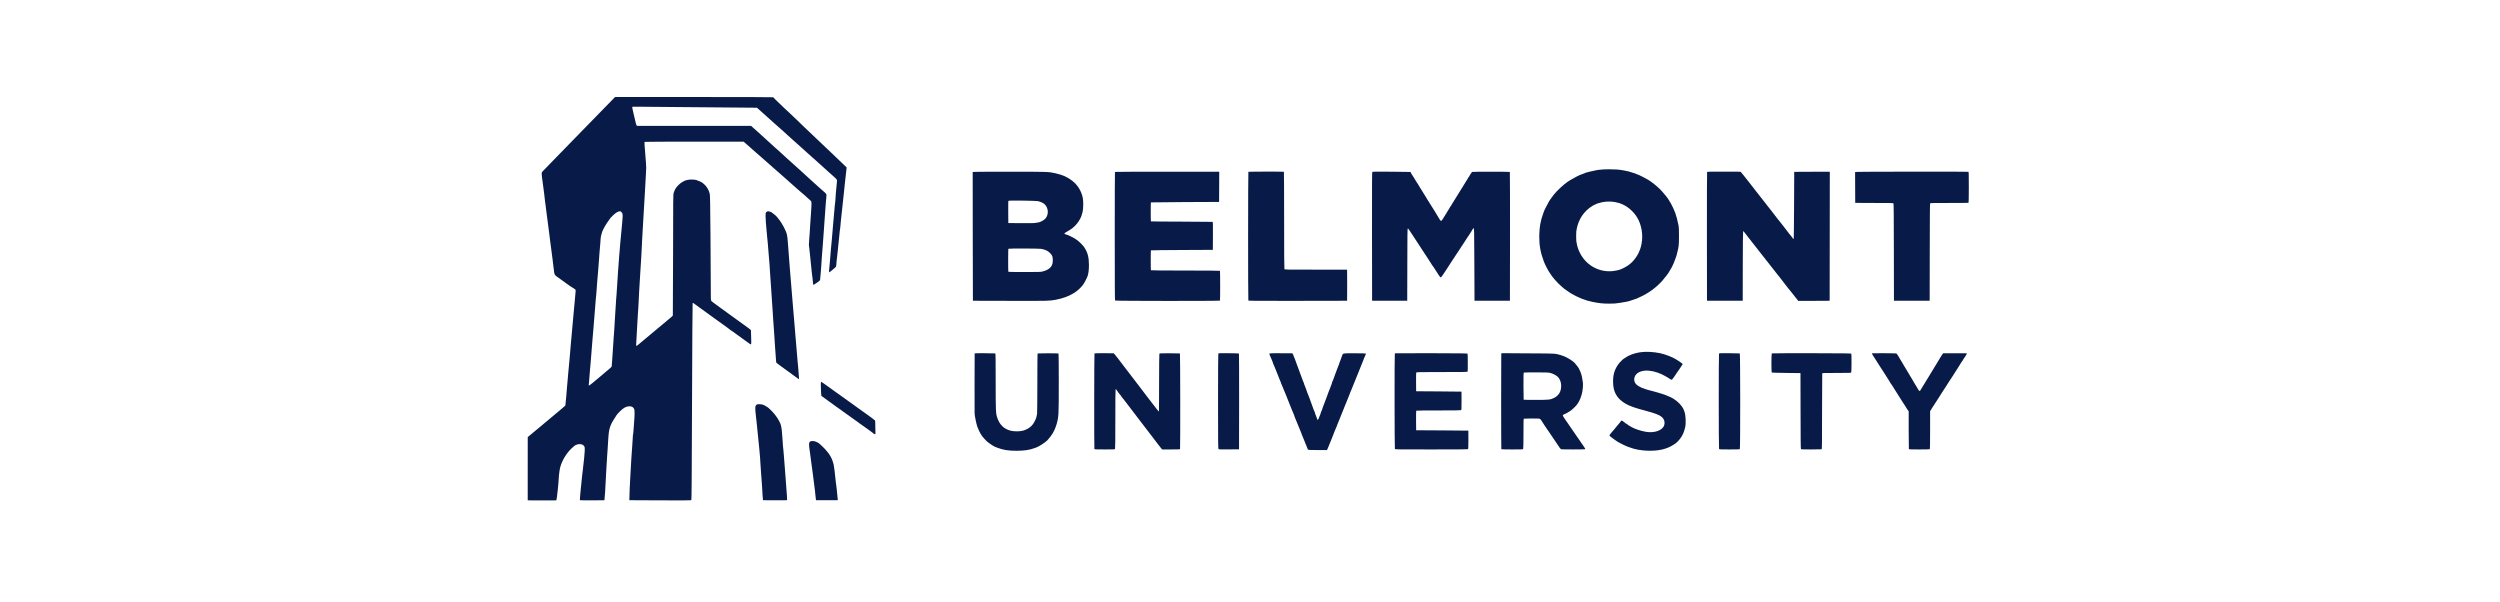 <svg width="4150" height="1000" viewBox="0 0 4150 1000" fill="none" xmlns="http://www.w3.org/2000/svg">
<path d="M1015.85 166.337C1003.3 179.136 983.431 199.495 977.55 205.574C966.926 216.593 957.042 226.773 943.7 240.313C936.782 247.38 925.317 259.141 918.251 266.454C911.184 273.817 904.019 281.18 902.289 282.91C899.226 286.023 899.226 286.072 899.226 288.889C899.226 290.421 899.473 293.139 899.769 294.918C900.066 296.697 900.609 300.551 900.955 303.566C902.042 312.263 902.685 317.056 903.426 322.344C903.871 325.062 904.167 328.076 904.167 329.015C904.167 329.954 904.513 332.622 904.859 334.945C905.254 337.267 905.699 340.479 905.847 342.11C905.996 343.741 906.49 347.497 906.885 350.511C907.676 356.045 908.417 361.63 909.85 373.242C910.295 376.751 911.085 382.78 911.58 386.585C912.074 390.39 912.864 396.616 913.309 400.421C913.754 404.226 914.446 409.415 914.841 411.935C915.236 414.455 915.78 418.557 916.027 421.077C916.274 423.597 916.62 426.167 916.768 426.859C916.917 427.551 917.262 430.071 917.509 432.542C917.707 434.963 918.152 438.521 918.448 440.448C918.695 442.326 919.19 446.23 919.536 449.096C920.178 455.075 920.672 456.162 923.242 458.287C925.268 459.869 943.7 473.211 945.133 474.051C945.578 474.298 946.961 475.286 948.296 476.127C949.581 477.016 950.717 477.757 950.865 477.757C950.964 477.757 952.051 478.449 953.287 479.289C955.412 480.673 955.56 480.92 955.56 482.995C955.56 484.231 955.214 488.135 954.819 491.742C954.423 495.349 953.979 499.945 953.88 501.971C953.731 503.997 953.435 507.555 953.138 509.878C952.891 512.2 952.2 519.613 951.607 526.432C950.272 542.838 949.235 554.056 948.345 562.703C947.95 566.607 947.505 571.401 947.357 573.328C947.258 575.255 946.813 580.493 946.418 584.99C946.023 589.487 945.331 597.245 944.886 602.286C944.491 607.326 943.7 615.332 943.206 620.076C942.712 624.819 942.267 629.81 942.267 631.194C942.218 632.528 941.872 636.432 941.476 639.842C941.081 643.252 940.735 647.254 940.735 648.737C940.735 650.219 940.389 654.469 939.994 658.126C939.598 661.783 939.104 666.675 938.907 668.948L938.511 673.148L934.064 677.102C931.642 679.227 928.529 681.895 927.146 682.982C925.811 684.02 923.588 685.848 922.204 687.034C917.855 690.79 909.998 697.362 906.885 699.882C905.205 701.217 902.635 703.391 901.153 704.676C899.67 705.961 897.447 707.838 896.162 708.876C894.828 709.914 889.787 714.065 884.895 718.166L876.049 725.579L876 778.059V830.588L899.522 830.687C912.469 830.786 923.291 830.687 923.538 830.539C924.23 830.094 927.393 800.79 927.442 794.761C927.442 793.131 927.64 790.215 927.936 788.337C928.183 786.41 928.628 783.198 928.875 781.172C930.358 769.312 938.314 754.388 948.246 744.802C953.138 740.107 954.522 739.069 957.734 737.982C963.022 736.253 968.062 737.537 969.94 741.095C970.731 742.529 970.829 743.665 970.632 748.508C970.533 751.67 970.088 757.007 969.693 760.417C968.705 768.373 967.963 775.242 967.617 778.948C967.469 780.579 966.975 785.026 966.431 788.831C965.937 792.636 965.492 796.689 965.492 797.776C965.492 798.912 965.196 801.482 964.949 803.459C964.652 805.485 964.208 809.685 963.961 812.798C963.714 815.911 963.269 821.1 962.923 824.263C962.577 827.475 962.429 830.193 962.577 830.341C962.873 830.687 1003.05 830.687 1003.35 830.39C1003.69 830.044 1005.42 803.755 1005.47 798.715C1005.47 796.244 1005.82 789.82 1006.21 784.384C1006.61 778.948 1007.05 771.486 1007.2 767.83C1007.35 764.173 1007.59 760.368 1007.69 759.429C1007.94 757.205 1008.48 749.546 1008.48 748.557C1008.48 747.322 1009.42 732.398 1009.97 725.085C1011.05 710.112 1013.18 704.528 1023.7 688.813C1024.35 687.825 1026.92 685.008 1029.39 682.587C1035.12 676.904 1039.72 674.433 1044.61 674.433C1048.46 674.433 1050.74 675.52 1052.27 678.189C1053.26 679.918 1053.35 680.808 1053.4 686.293C1053.4 689.703 1053.06 695.929 1052.66 700.13C1052.27 704.33 1051.82 710.359 1051.67 713.521C1051.53 716.733 1051.18 720.044 1050.93 720.934C1050.64 721.873 1050.44 724.047 1050.44 725.826C1050.44 727.605 1049.99 734.474 1049.45 741.145C1048.51 753.005 1047.13 774.55 1046.73 784.384C1046.63 787.102 1046.29 792.538 1046.04 796.491C1045.55 803.261 1044.85 820.952 1044.81 827.376L1044.76 830.341L1095.85 830.588C1129.55 830.736 1147.15 830.687 1147.59 830.341C1148.08 829.946 1148.33 796.343 1148.78 666.527C1149.07 576.688 1149.52 503.009 1149.77 502.811C1149.96 502.564 1151.35 503.305 1152.78 504.392C1154.26 505.48 1159.8 509.482 1165.08 513.337C1170.37 517.142 1179.22 523.517 1184.75 527.569C1190.29 531.571 1195.77 535.475 1196.96 536.315C1203.28 540.763 1213.26 548.126 1213.41 548.472C1213.51 548.719 1213.81 548.916 1214.06 548.916C1214.35 548.916 1215.78 549.855 1217.32 550.992C1218.85 552.178 1220.58 553.463 1221.17 553.858C1221.81 554.253 1225.77 557.169 1230.07 560.282C1234.37 563.395 1238.86 566.706 1240.15 567.596C1241.38 568.485 1243.16 569.77 1244.1 570.412C1246.92 572.488 1247.11 572.241 1247.11 566.805C1247.11 564.186 1246.97 558.8 1246.77 554.945L1246.47 547.829L1243.21 545.26C1241.43 543.827 1239.06 542.048 1237.97 541.356C1236.89 540.614 1231.45 536.711 1225.87 532.658C1216.67 525.938 1201.21 514.72 1195.13 510.372C1184.21 502.515 1181.24 500.242 1180.6 499.253C1179.96 498.265 1179.86 495.152 1179.91 477.905C1179.91 466.836 1179.71 427.946 1179.41 391.526C1178.97 337.712 1178.77 324.666 1178.18 321.85C1176.99 315.969 1173.19 309.397 1168.94 305.888C1168.05 305.147 1166.91 304.208 1166.47 303.763C1164.99 302.478 1159.55 299.958 1155.94 298.871C1151.59 297.636 1143.19 297.784 1138.84 299.217C1134.54 300.601 1129.6 303.763 1126.09 307.321C1121.94 311.472 1119.97 314.783 1118.24 320.466C1117.45 323.134 1117.4 330.151 1117.3 422.905C1117.2 477.658 1117.05 522.973 1116.9 523.517C1116.8 524.11 1115.52 525.493 1114.09 526.58C1112.65 527.667 1110.48 529.496 1109.24 530.632C1108.01 531.769 1106.23 533.301 1105.29 533.993C1104.35 534.734 1102.13 536.562 1100.35 538.094C1098.57 539.626 1095.8 541.949 1094.12 543.283C1092.49 544.617 1089.92 546.742 1088.44 548.027C1084.63 551.288 1077.12 557.564 1073.17 560.776C1069.37 563.84 1063.39 568.88 1059.73 571.994C1056.37 574.909 1055.68 574.86 1056.07 571.5C1056.27 570.116 1056.62 563.593 1056.86 557.07C1057.11 550.547 1057.55 542.443 1057.85 539.033C1058.3 533.449 1058.79 524.554 1059.09 518.031C1059.14 516.648 1059.33 514.127 1059.53 512.348C1059.68 510.57 1059.93 506.122 1060.07 502.465C1060.17 498.808 1060.62 490.21 1061.01 483.44C1061.46 476.621 1062.25 463.081 1062.84 453.296C1063.39 443.512 1064.18 431.158 1064.57 425.87C1064.97 420.583 1065.26 414.554 1065.26 412.528C1065.26 410.502 1065.56 403.584 1066 397.209C1066.65 386.782 1067.19 377.492 1067.93 363.606C1068.08 361.037 1068.62 351.697 1069.17 342.851C1069.71 334.006 1070.5 320.12 1070.95 311.966C1071.39 303.813 1071.93 293.781 1072.18 289.729C1072.87 279.451 1072.87 276.288 1072.23 269.469C1071.39 260.03 1070.21 245.156 1069.96 240.362C1069.76 237.101 1069.86 235.816 1070.3 235.52C1070.65 235.322 1107.71 235.124 1152.63 235.124H1234.32L1238.17 238.435C1249.93 248.714 1252.85 251.283 1254.03 252.42C1255.32 253.705 1265.3 262.402 1274 269.913C1276.47 272.038 1280.37 275.497 1282.69 277.622C1285.02 279.698 1288.57 282.86 1290.6 284.54C1292.63 286.27 1296.68 289.828 1299.55 292.398C1302.41 295.017 1305.33 297.586 1306.02 298.13C1306.71 298.673 1309.43 301.095 1312 303.467C1314.62 305.888 1317.33 308.31 1318.13 308.903C1318.87 309.496 1322.38 312.51 1325.83 315.673C1329.34 318.786 1332.7 321.701 1333.25 322.097C1333.84 322.492 1334.58 323.036 1334.88 323.332C1335.17 323.579 1337.5 325.753 1340.07 328.125C1342.64 330.448 1345.25 332.82 1345.9 333.364C1347.38 334.55 1347.43 336.427 1346.29 353.229C1345.85 359.9 1345.25 368.548 1344.96 372.501C1344.71 376.454 1344.37 381.989 1344.22 384.855C1344.07 387.721 1343.62 393.701 1343.23 398.197C1342.88 402.645 1342.64 406.45 1342.73 406.598C1342.78 406.746 1343.13 409.267 1343.43 412.281C1343.72 415.246 1344.32 420.583 1344.71 424.141C1345.6 432.344 1346.79 443.71 1347.48 451.32C1347.78 454.581 1348.12 457.398 1348.22 457.595C1348.32 457.744 1348.52 458.979 1348.62 460.313C1348.91 463.822 1349.6 470.493 1349.7 471.086C1349.75 471.333 1349.8 471.877 1349.85 472.272C1349.95 473.359 1351.38 472.667 1356.47 469.06C1360.92 465.848 1361.27 465.502 1361.46 463.674C1362.06 458.732 1363.74 437.187 1363.74 434.568C1363.74 432.986 1364.08 428.094 1364.48 423.696C1364.87 419.347 1365.32 413.862 1365.47 411.54C1365.66 407.29 1366.11 401.113 1367.49 384.114C1367.89 378.925 1368.43 371.167 1368.68 366.818C1368.93 362.47 1369.57 353.575 1370.11 347.052C1370.61 340.529 1371.05 334.846 1371.05 334.451C1371.1 334.055 1371.35 331.288 1371.64 328.372C1371.94 325.111 1371.99 322.69 1371.69 322.195C1371.2 321.306 1369.62 319.774 1363.74 314.684C1361.71 312.905 1359.93 311.373 1359.78 311.225C1359.34 310.731 1348.76 301.194 1346.44 299.168C1345.21 298.13 1341.65 294.868 1338.53 291.953C1335.42 289.087 1331.42 285.43 1329.64 283.799C1327.86 282.218 1325.64 280.241 1324.7 279.352C1323.76 278.512 1319.31 274.509 1314.81 270.457C1310.32 266.405 1305.57 262.155 1304.19 260.92C1302.86 259.734 1300.04 257.164 1298.01 255.187C1295.99 253.211 1292.63 250.196 1290.6 248.467C1288.57 246.737 1286.8 245.205 1286.65 245.008C1286.5 244.81 1280.52 239.374 1273.31 232.851C1266.09 226.378 1259.77 220.596 1259.22 220.052C1258.68 219.459 1256.45 217.483 1254.28 215.605C1252.11 213.727 1249.54 211.454 1248.6 210.565L1246.87 208.934H1152.14H1057.36L1056.62 207.748C1056.22 207.105 1055.53 205.178 1055.18 203.449C1054.79 201.719 1054.24 199.149 1053.9 197.815C1053.55 196.432 1053.01 194.109 1052.66 192.627C1052.32 191.144 1051.77 188.92 1051.48 187.685C1050.14 182.397 1049.3 177.752 1049.65 177.406C1050.04 177.011 1049.01 177.011 1170.72 178.098L1256.6 178.839L1265.25 186.598C1275.28 195.592 1280.77 200.533 1283.19 202.707C1286.5 205.672 1299.25 217.038 1301.23 218.718C1302.31 219.657 1304.78 221.93 1306.66 223.709C1308.59 225.538 1311.8 228.453 1313.83 230.183C1315.85 231.962 1317.63 233.494 1317.78 233.691C1318.27 234.235 1328.5 243.377 1332.6 246.935C1334.93 248.961 1339.28 252.865 1342.24 255.681C1345.25 258.449 1348.37 261.265 1349.16 261.858C1350 262.501 1350.74 263.143 1350.89 263.292C1351.23 263.687 1361.36 272.829 1367.99 278.709C1370.95 281.328 1374.71 284.738 1376.34 286.27C1377.97 287.802 1380.29 289.877 1381.53 290.866C1385.73 294.275 1389.48 298.179 1389.48 299.118C1389.48 299.662 1389.24 302.528 1388.94 305.542C1387.56 319.478 1386.96 326.544 1386.96 329.262C1386.96 330.893 1386.72 333.561 1386.47 335.192C1386.22 336.823 1385.87 339.59 1385.73 341.369C1385.48 344.581 1384.1 360.345 1382.71 375.466C1382.32 379.963 1381.87 385.3 1381.72 387.326C1381.58 389.352 1381.38 391.576 1381.28 392.267C1381.18 392.959 1380.88 396.665 1380.59 400.52C1380.29 404.374 1379.75 410.403 1379.3 413.862C1378.91 417.321 1378.56 421.472 1378.56 423.054C1378.56 424.635 1378.22 428.835 1377.82 432.443C1377.42 436.05 1376.98 440.498 1376.88 442.425C1376.73 444.303 1376.49 447.268 1376.29 448.948C1376.09 450.974 1376.14 452.061 1376.49 452.061C1377.13 452.061 1387.06 443.808 1387.65 442.82C1387.9 442.375 1388.15 440.893 1388.25 439.509C1388.64 433.975 1388.99 430.417 1389.43 427.847C1389.68 426.365 1389.98 423.548 1390.12 421.67C1390.42 418.359 1391.06 411.787 1392.64 397.209C1393.34 390.785 1393.93 385.053 1394.13 382.335C1394.23 381.594 1394.37 380.605 1394.57 380.111C1394.72 379.568 1394.97 377.393 1395.07 375.219C1395.21 373.045 1395.66 368.251 1396.05 364.594C1396.99 356.441 1397.73 349.374 1398.08 346.063C1398.23 344.68 1398.77 339.689 1399.27 334.945C1399.81 330.201 1400.6 322.739 1401.05 318.39C1401.44 314.042 1402.03 308.359 1402.33 305.789C1402.63 303.22 1403.17 298.426 1403.52 295.165C1403.86 291.903 1404.46 286.715 1404.8 283.651L1405.44 278.018L1400.3 273.027C1397.44 270.259 1388.89 262.056 1381.28 254.841C1367.15 241.45 1337.35 213.184 1335.03 210.911C1334.28 210.219 1328.35 204.486 1321.78 198.112C1315.21 191.737 1309.23 186.054 1308.49 185.511C1307.7 184.918 1304.93 182.348 1302.26 179.778C1293.96 171.724 1290.4 168.264 1286.99 165.052C1285.17 163.323 1283.68 161.692 1283.68 161.445C1283.68 161.198 1231.65 161 1152.38 161.05H1021.04L1015.85 166.337ZM1032.15 352.833C1033.49 354.662 1033.64 355.255 1033.64 358.516C1033.64 360.542 1033.29 365.089 1032.95 368.696C1032.25 374.577 1031.22 386.041 1029.68 403.139C1029.39 406.549 1028.89 412.182 1028.65 415.74C1028.4 419.249 1028.1 422.807 1027.95 423.647C1027.71 425.129 1027.46 428.687 1025.98 450.183C1024.54 471.481 1023.7 483.885 1023.51 488.135C1023.36 490.457 1023.06 494.559 1022.77 497.277C1022.52 499.994 1022.27 503.898 1022.22 505.924C1022.17 507.95 1021.73 514.968 1021.23 521.49C1020.74 528.013 1020.29 535.08 1020.29 537.155C1020.29 539.28 1019.95 544.617 1019.55 549.015C1019.16 553.463 1018.71 559.491 1018.57 562.506C1018.42 565.471 1017.97 572.142 1017.58 577.331C1017.23 582.47 1016.64 590.92 1016.34 596.109C1016.05 601.248 1015.65 606.338 1015.5 607.376C1015.21 609.352 1015.25 609.303 1003.74 618.84C998.848 622.892 991.683 628.921 984.369 635.147C979.28 639.447 977.303 640.633 977.303 639.348C977.303 639.051 977.599 635.642 977.995 631.787C978.39 627.933 978.884 622.003 979.032 618.642C979.181 615.282 979.428 612.367 979.527 612.169C979.625 612.021 979.823 610.093 979.971 607.969C980.169 605.794 980.713 598.777 981.256 592.403C981.8 586.028 982.541 576.243 982.986 570.659C983.431 565.075 983.974 558.058 984.271 555.093C984.567 552.079 984.913 548.323 985.012 546.693C985.16 544.024 985.605 538.588 987.927 510.125C988.323 505.233 988.817 499.451 988.965 497.277C989.36 492.187 989.459 491.297 989.805 488.629C990.003 487.393 990.25 484.28 990.349 481.711C990.448 479.141 990.892 473.013 991.337 468.121C992.622 452.852 993.116 447.416 993.165 446.625C993.215 446.032 994.253 432.097 994.549 428.341C994.599 427.946 994.846 424.388 995.093 420.435C995.389 416.481 995.933 409.909 996.328 405.857C996.723 401.755 997.069 397.407 997.069 396.171C997.069 393.898 998.305 388.413 999.738 384.41C1001.27 380.21 1006.9 370.524 1010.31 366.176C1011.2 365.089 1011.89 364.051 1011.89 363.903C1011.89 363.359 1014.12 360.888 1017.73 357.38C1021.93 353.328 1026.13 350.807 1028.79 350.758C1030.43 350.758 1030.87 351.005 1032.15 352.833Z" fill="#081B48"></path>
<path d="M2662.29 281.18C2661.65 281.329 2659.82 281.526 2658.19 281.526C2654.39 281.625 2645.69 283.157 2639.66 284.788C2637.09 285.48 2634.13 286.27 2633.09 286.468C2632.05 286.715 2630.91 287.16 2630.62 287.456C2630.32 287.753 2629.73 288 2629.33 288C2628.89 288.049 2627.65 288.445 2626.56 288.988C2625.48 289.532 2624.34 289.927 2623.99 289.976C2623.01 289.976 2610.55 296.401 2606.85 298.822C2604.92 300.057 2602.94 301.293 2602.5 301.589C2596.62 305.345 2584.07 316.958 2579.42 323.036C2575.76 327.829 2572.11 332.919 2571.27 334.451C2569.29 338.058 2567.02 342.407 2565.83 344.828C2565.09 346.311 2564.25 347.942 2564 348.386C2562.77 350.758 2558.12 364.941 2558.12 366.374C2558.12 367.016 2557.88 368.103 2557.58 368.894C2556.44 371.908 2555.16 384.509 2555.16 392.712C2555.16 407.933 2557.18 418.804 2562.82 434.222C2564 437.434 2566.43 442.474 2568.65 446.378C2569.74 448.256 2570.87 450.282 2571.17 450.826C2572.06 452.456 2576.8 459.276 2577.49 460.017C2577.89 460.412 2579.42 462.241 2580.95 464.168C2584.02 467.973 2589.4 473.31 2593.95 477.066C2595.58 478.4 2597.01 479.635 2597.16 479.784C2597.51 480.179 2605.61 485.763 2607.09 486.603C2620.04 494.213 2631.65 498.809 2644.11 501.28C2654.93 503.404 2661.21 504.047 2671.04 504.047C2679.29 504.047 2682.26 503.849 2688.83 502.762C2698.96 501.131 2701.58 500.637 2703.55 500.044C2704.39 499.748 2706.72 499.056 2708.6 498.463C2710.52 497.919 2712.75 497.129 2713.64 496.733C2714.48 496.338 2715.41 496.041 2715.76 496.041C2716.11 496.041 2716.95 495.696 2717.64 495.3C2718.38 494.905 2720.11 494.114 2721.44 493.521C2735.82 487.295 2749.22 477.56 2759.79 465.601C2763.89 460.956 2770.61 452.111 2770.61 451.32C2770.61 451.122 2771.01 450.381 2771.55 449.689C2772.05 448.948 2772.93 447.515 2773.53 446.477C2774.07 445.489 2775.01 443.858 2775.55 442.919C2776.84 440.646 2780.15 432.739 2781.24 429.33C2781.68 427.847 2782.42 425.871 2782.77 424.981C2783.16 424.092 2783.46 423.005 2783.46 422.609C2783.46 422.164 2783.91 420.336 2784.4 418.557C2786.67 410.502 2787.12 406.005 2787.12 391.774C2787.12 381.001 2786.92 377.245 2786.23 373.737C2784.89 366.621 2782.57 357.726 2781.09 353.97C2778.47 347.299 2776.94 343.791 2775.21 340.727C2774.32 339.096 2773.58 337.712 2773.58 337.564C2773.58 337.465 2772.93 336.428 2772.19 335.291C2771.4 334.154 2770.66 332.87 2770.51 332.425C2769.77 330.399 2760.63 319.132 2755.84 314.339C2750.25 308.755 2741.65 301.886 2735.82 298.377C2731.82 295.956 2720.06 289.976 2719.27 289.976C2718.97 289.976 2718.33 289.779 2717.84 289.482C2716.25 288.593 2710.52 286.517 2709.63 286.517C2709.19 286.517 2708.2 286.221 2707.46 285.826C2704.74 284.491 2690.36 281.724 2684.13 281.378C2676.87 280.933 2663.48 280.834 2662.29 281.18ZM2680.92 335.439C2687.2 336.675 2689.57 337.416 2694.07 339.541C2705.14 344.729 2715.07 354.712 2720.21 365.781C2725 376.109 2726.98 388.512 2725.69 399.828C2725 405.956 2723.42 412.232 2721.39 416.828C2719.61 420.88 2718.87 422.362 2717.24 424.882C2710.52 435.556 2702.76 441.931 2690.41 447.07C2687.25 448.355 2681.22 449.689 2676.52 450.085C2650.53 452.358 2627.31 436.594 2619.15 411.243C2618.02 407.686 2617.67 406.005 2616.63 399.927C2616.34 398.099 2616.34 386.684 2616.63 384.361C2617.62 376.702 2619.7 370.03 2623.06 363.458C2628.1 353.526 2637.68 344.186 2647.07 339.887C2648.31 339.343 2649.64 338.701 2650.04 338.454C2650.43 338.256 2652.01 337.663 2653.55 337.218C2662.49 334.402 2672.47 333.759 2680.92 335.439Z" fill="#081B48"></path>
<path d="M2072.31 285.23C2071.77 285.823 2071.72 497.966 2072.26 498.905C2072.61 499.399 2089.36 499.498 2154.44 499.399L2236.18 499.251L2236.32 474.543C2236.37 460.953 2236.32 449.341 2236.18 448.698L2235.93 447.611H2184.29C2133.59 447.611 2132.7 447.611 2132.15 446.623C2131.81 445.98 2131.66 420.432 2131.66 365.482C2131.66 321.353 2131.51 285.23 2131.27 285.131C2130.08 284.736 2072.76 284.835 2072.31 285.23Z" fill="#081B48"></path>
<path d="M2278.08 285.282C2277.54 285.678 2277.44 303.171 2277.54 392.515L2277.69 499.254H2306.84H2336L2336.15 439.312C2336.24 387.92 2336.34 379.42 2336.94 379.42C2337.83 379.42 2338.27 380.013 2345.39 391.033C2348.65 396.073 2354.08 404.375 2357.44 409.465C2360.8 414.555 2363.82 419.15 2364.11 419.694C2364.41 420.238 2367.52 424.982 2370.98 430.17C2374.44 435.408 2377.26 439.806 2377.26 440.004C2377.26 440.152 2378.05 441.239 2378.99 442.376C2379.93 443.562 2380.72 444.649 2380.72 444.896C2380.72 445.094 2382.15 447.318 2383.93 449.887C2385.71 452.457 2387.14 454.681 2387.14 454.829C2387.14 455.422 2390.9 460.462 2391.34 460.462C2391.64 460.462 2392.08 460.265 2392.38 460.067C2392.83 459.77 2398.36 451.814 2400.24 448.701C2400.73 447.861 2403.4 443.71 2405.23 440.992C2405.72 440.202 2406.41 439.213 2406.66 438.769C2406.96 438.274 2408.84 435.359 2410.91 432.246C2412.99 429.133 2416.84 423.252 2419.51 419.2C2422.18 415.098 2426.72 408.23 2429.59 403.881C2432.46 399.532 2434.93 395.777 2435.03 395.48C2435.13 395.233 2436.66 392.96 2438.39 390.489C2440.07 387.969 2441.5 385.795 2441.5 385.646C2441.5 385.498 2442.24 384.312 2443.13 383.027C2444.07 381.693 2444.96 380.26 2445.11 379.766C2445.31 379.222 2445.8 378.926 2446.29 379.025C2447.13 379.173 2447.18 382.533 2447.43 439.213L2447.68 499.254H2477.08H2506.48L2506.63 392.565C2506.68 333.858 2506.53 285.628 2506.33 285.431C2505.84 284.936 2444.66 284.887 2443.77 285.381C2443.03 285.826 2438.54 292.744 2438.54 293.436C2438.54 293.733 2438.34 293.93 2438.04 293.93C2437.79 293.93 2437.55 294.128 2437.55 294.424C2437.55 294.671 2436.71 296.203 2435.72 297.735C2434.68 299.317 2433.54 301.194 2433.1 301.886C2432.7 302.578 2431.37 304.752 2430.13 306.729C2428.9 308.706 2427.56 310.929 2427.12 311.621C2426.68 312.362 2425.04 314.932 2423.51 317.403C2419.66 323.629 2412.89 334.501 2412.2 335.687C2411.85 336.23 2411.01 337.614 2410.27 338.751C2409.48 339.887 2408.89 341.024 2408.89 341.271C2408.89 341.518 2408.44 342.111 2407.9 342.605C2407.35 343.099 2406.91 343.692 2406.91 343.989C2406.91 344.236 2406.27 345.422 2405.43 346.657C2404.64 347.843 2403.94 348.93 2403.94 349.029C2403.94 349.128 2402.76 351.105 2401.33 353.328C2399.84 355.601 2398.31 358.122 2397.87 359.011C2397.42 359.851 2396.78 360.84 2396.43 361.235C2396.09 361.581 2395.25 362.915 2394.56 364.2C2392.92 367.313 2391.64 367.362 2389.96 364.447C2388.92 362.569 2384.38 355.058 2383.19 353.229C2382.94 352.834 2382 351.302 2381.11 349.82C2380.22 348.387 2379.14 346.657 2378.74 346.015C2373.4 337.565 2371.18 334.056 2370.69 333.216C2370.34 332.672 2369.5 331.289 2368.76 330.152C2367.97 329.016 2367.38 327.978 2367.38 327.78C2367.38 327.632 2366.49 326.149 2365.4 324.568C2364.31 322.987 2363.42 321.554 2363.42 321.406C2363.42 321.257 2361.99 318.885 2360.21 316.167C2358.43 313.45 2357 311.127 2357 310.979C2357 310.88 2356.36 309.793 2355.52 308.607C2354.73 307.371 2354.03 306.185 2354.03 305.938C2354.03 305.642 2353.59 305.049 2353.05 304.555C2352.5 304.06 2352.06 303.418 2352.06 303.171C2352.06 302.874 2351.76 302.281 2351.37 301.886C2350.97 301.441 2350.28 300.305 2349.73 299.366C2349.24 298.427 2347.96 296.302 2346.92 294.671C2342.42 287.704 2341.68 286.518 2341.68 286.024C2341.68 285.777 2341.63 285.48 2341.58 285.431C2341.48 285.332 2327.35 285.184 2310.1 285.035C2289.6 284.887 2278.53 284.936 2278.08 285.282Z" fill="#081B48"></path>
<path d="M2833.81 285.331C2833.57 285.677 2833.42 328.422 2833.47 392.564L2833.62 499.253H2863.27H2892.92L2893.01 441.733C2893.06 409.76 2893.31 384.015 2893.56 383.768C2893.95 383.372 2895.54 385.25 2902.31 394.194C2903.69 395.973 2907.15 400.47 2910.11 404.127C2915.5 410.946 2918.32 414.504 2924.05 421.917C2925.83 424.239 2928.74 427.896 2930.47 430.07C2936.4 437.433 2941.84 444.401 2944.06 447.366C2945.25 448.997 2947.27 451.566 2948.51 453.049C2949.79 454.531 2951.87 457.2 2953.25 458.929C2954.59 460.659 2956.71 463.476 2958.05 465.106C2962.05 470.246 2965.95 475.286 2967.93 477.955C2968.97 479.338 2970.55 481.265 2971.39 482.204C2972.28 483.143 2973.66 484.823 2974.45 485.911C2975.24 486.998 2977.96 490.506 2980.53 493.718L2985.18 499.5L3011.17 499.401L3037.21 499.253L3037.36 392.119L3037.46 285.034L3007.96 285.133L2978.41 285.281L2978.16 340.874C2978.01 371.463 2977.76 396.418 2977.57 396.319C2977.32 396.27 2976.97 396.22 2976.68 396.22C2976.43 396.22 2975.89 395.627 2975.49 394.837C2975.09 394.096 2974.25 392.959 2973.61 392.267C2972.97 391.575 2971.49 389.796 2970.35 388.314C2969.26 386.831 2967.24 384.262 2965.95 382.582C2964.67 380.901 2962.25 377.788 2960.62 375.663C2959.03 373.538 2957.01 370.969 2956.17 369.98C2954.59 368.053 2954.14 367.51 2951.47 364.1C2950.54 362.865 2949.65 361.777 2949.5 361.629C2949.3 361.481 2948.21 360.048 2947.03 358.417C2945.84 356.786 2943.96 354.316 2942.83 352.932C2941.74 351.598 2939.91 349.226 2938.77 347.743C2934.33 342.011 2930.03 336.526 2927.21 332.968C2923.8 328.718 2918.56 322.047 2915.55 318.094C2914.41 316.611 2912.09 313.646 2910.36 311.422C2908.63 309.248 2905.91 305.74 2904.28 303.615C2902.65 301.49 2900.08 298.228 2898.6 296.4C2897.12 294.572 2894.45 291.261 2892.72 289.037C2890.99 286.863 2889.46 285.034 2889.26 285.034C2853.68 284.787 2834.21 284.886 2833.81 285.331Z" fill="#081B48"></path>
<path d="M3173.01 284.936C3098.68 285.035 3079.46 285.184 3079.46 285.678C3079.36 292.645 3079.51 336.675 3079.66 336.774C3079.76 336.873 3093.94 336.972 3111.19 336.922C3137.18 336.922 3142.66 337.021 3143.16 337.565C3143.55 338.059 3143.75 359.555 3143.8 418.755L3143.95 499.254H3173.6H3203.25L3203.4 418.755C3203.45 359.308 3203.64 338.059 3204.04 337.565C3204.53 337.021 3209.92 336.922 3235.91 336.922C3253.16 336.972 3267.49 336.823 3267.74 336.675C3268.03 336.477 3268.23 327.335 3268.23 310.979C3268.23 287.259 3268.18 285.529 3267.39 285.184C3266.9 284.986 3224.4 284.838 3173.01 284.936Z" fill="#081B48"></path>
<path d="M1614.67 285.53C1614.62 285.777 1614.62 334.007 1614.77 392.614L1615.02 499.254L1677.53 499.403C1742.31 499.551 1740.48 499.551 1751.9 497.722C1756.25 496.981 1764.8 494.757 1768.21 493.423C1781.8 488.185 1790.2 482.354 1797.56 473.064C1799.78 470.247 1804.23 461.797 1805.52 457.992C1806.9 453.643 1807.64 447.565 1807.64 439.955C1807.69 427.304 1805.52 418.953 1799.88 410.552C1797.56 407.044 1791.28 400.817 1787.23 398.001C1781.65 394.097 1773.25 390.045 1767.56 388.513C1766.13 388.118 1767.37 386.586 1770.43 384.955C1781 379.272 1787.13 373.54 1792.52 364.151C1794.69 360.395 1795.93 356.985 1797.16 351.599C1798.45 345.719 1798.55 333.76 1797.36 328.126C1794.89 316.711 1789.01 307.273 1780.12 300.256C1771.81 293.782 1763.96 290.274 1751.65 287.556C1740.24 285.085 1740.78 285.085 1675.7 285.036C1634.83 285.036 1614.82 285.184 1614.67 285.53ZM1722.84 333.859C1724.28 334.155 1726.15 334.699 1727.04 335.094C1727.93 335.489 1729.22 336.033 1729.91 336.329C1732.53 337.367 1735.34 339.937 1736.93 342.704C1740.93 349.524 1739.89 358.468 1734.5 363.706C1732.48 365.633 1726.15 369.043 1724.52 369.043C1723.98 369.043 1722.1 369.389 1720.32 369.784C1717.65 370.427 1713.35 370.525 1695.47 370.427L1673.82 370.278L1673.67 351.994C1673.57 337.021 1673.67 333.612 1674.22 333.216C1675.11 332.574 1719.33 333.167 1722.84 333.859ZM1727.88 413.073C1735.34 414.259 1739.64 416.334 1743.79 420.782C1747.01 424.191 1747.9 427.107 1747.6 433.234C1747.4 437.039 1747.11 438.472 1746.07 440.449C1743.65 445.341 1738.41 448.8 1730.9 450.629C1727.54 451.469 1724.77 451.568 1700.65 451.568C1683.21 451.568 1674.02 451.42 1673.82 451.074C1673.43 450.481 1673.48 413.567 1673.87 412.974C1674.27 412.331 1723.93 412.43 1727.88 413.073Z" fill="#081B48"></path>
<path d="M1850.83 285.381C1850.63 285.529 1850.48 333.512 1850.48 392.021C1850.48 474.051 1850.63 498.463 1851.08 498.908C1851.82 499.649 2024.68 499.797 2025.17 499.006C2025.57 498.413 2025.57 450.183 2025.17 449.59C2024.97 449.294 2003.97 449.096 1967.85 449.096C1932.32 449.096 1910.72 448.899 1910.52 448.602C1910.13 447.96 1910.13 415.987 1910.52 415.592C1910.72 415.394 1933.9 415.147 1962.07 414.999L2013.31 414.752L2013.46 391.625C2013.56 373.341 2013.46 368.449 2012.96 368.301C2012.62 368.153 1989.49 368.004 1961.57 367.906C1933.7 367.856 1910.72 367.659 1910.52 367.461C1910.13 367.066 1910.13 336.378 1910.52 335.983C1910.72 335.835 1936.22 335.587 1967.25 335.439L2023.69 335.192L2023.84 310.089L2023.93 285.035H1937.56C1890.02 285.035 1850.98 285.183 1850.83 285.381Z" fill="#081B48"></path>
<path d="M1272.12 352.041C1270.89 353.326 1270.84 353.573 1270.84 359.107C1270.84 362.27 1271.08 366.717 1271.33 369.04C1271.63 371.362 1272.07 376.551 1272.32 380.653C1272.61 384.705 1273.16 390.734 1273.55 393.995C1273.95 397.256 1274.39 401.704 1274.54 403.878C1274.69 406.053 1275.04 410.253 1275.28 413.267C1276.32 424.584 1277.36 437.036 1277.41 438.964C1277.41 440.051 1277.8 446.376 1278.3 453.047C1278.79 459.718 1279.53 470.59 1279.98 477.261C1280.42 483.932 1281.11 494.161 1281.51 499.992C1281.95 505.824 1282.5 514.175 1282.75 518.523C1283.04 522.872 1283.29 527.32 1283.39 528.407C1283.49 529.494 1283.68 532.953 1283.88 536.066C1284.03 539.179 1284.43 543.973 1284.67 546.691C1284.97 549.409 1285.41 556.08 1285.66 561.515C1285.91 566.951 1286.35 573.82 1286.65 576.834C1286.95 579.799 1287.39 585.927 1287.64 590.424C1288.08 598.479 1288.38 601.493 1288.87 602.284C1289.02 602.481 1291.39 604.31 1294.21 606.286C1296.98 608.263 1300.58 610.882 1302.22 612.117C1303.85 613.353 1305.53 614.588 1305.97 614.885C1306.42 615.132 1310.42 618.047 1314.82 621.309C1323.76 627.931 1326.18 629.611 1326.43 629.364C1326.53 629.265 1326.43 627.634 1326.18 625.756C1325.98 623.829 1325.64 619.332 1325.44 615.675C1325.29 612.019 1325.05 608.856 1324.9 608.658C1324.7 608.312 1324.55 606.682 1324.01 599.813C1323.76 596.403 1322.72 584.444 1321.49 569.916C1321.04 565.024 1320.5 558.106 1320.2 554.597C1319.96 551.039 1319.66 547.481 1319.56 546.691C1319.36 545.109 1319.16 542.737 1318.03 528.407C1317.58 523.218 1316.79 513.878 1316.25 507.652C1315.71 501.376 1315.16 494.952 1315.06 493.321C1314.96 491.691 1314.67 487.886 1314.37 484.921C1314.07 481.906 1313.53 474.938 1313.09 469.354C1312.64 463.77 1311.85 453.986 1311.31 447.611C1310.76 441.237 1310.22 434.417 1310.12 432.54C1309.73 426.56 1308.89 415.59 1308.15 406.349C1307.7 401.457 1307.26 396.12 1307.16 394.539C1307.01 392.908 1306.56 390.239 1306.12 388.609C1305.18 385.1 1301.03 376.156 1298.95 373.141C1298.16 372.005 1297.52 370.918 1297.52 370.72C1297.52 369.979 1290.06 360.046 1288.38 358.613C1288.13 358.366 1286.9 357.279 1285.66 356.192C1279.83 350.954 1274.79 349.422 1272.12 352.041Z" fill="#081B48"></path>
<path d="M2722.43 584.793C2716.01 585.831 2708.99 587.907 2704.94 589.933C2704.49 590.13 2703.26 590.723 2702.17 591.217C2701.08 591.761 2699.3 592.898 2698.17 593.738C2697.03 594.627 2695.94 595.368 2695.65 595.368C2694.86 595.368 2688.88 601.348 2686.75 604.263C2680.28 613.158 2677.71 621.411 2677.71 633.122C2677.71 646.02 2680.82 654.668 2688.28 662.475C2692.93 667.368 2701.73 672.606 2709.58 675.175C2711.46 675.768 2713.59 676.51 2714.28 676.806C2716.11 677.547 2723.17 679.573 2731.08 681.649C2736.66 683.082 2747.44 686.343 2748.13 686.788C2748.42 686.936 2750.01 687.628 2751.69 688.271C2760.63 691.73 2764.53 697.758 2762.71 705.319C2760.53 714.313 2746.45 719.452 2731.47 716.685C2723.07 715.104 2713.39 711.891 2708.84 709.124C2707.9 708.531 2706.07 707.493 2704.84 706.851C2703.6 706.209 2702.32 705.27 2701.97 704.874C2701.58 704.43 2701.08 704.084 2700.84 704.084C2700.34 704.084 2697.82 702.305 2694.81 699.785C2692.93 698.203 2691.05 697.66 2691.05 698.648C2691.05 699.043 2685.72 705.616 2684.63 706.555C2684.48 706.703 2683.59 707.79 2682.65 709.025C2681.71 710.261 2680.72 711.496 2680.43 711.793C2678.45 714.016 2674.25 718.909 2673.16 720.342C2670.89 723.307 2670.49 722.862 2680.63 730.126C2685.22 733.486 2685.42 733.585 2691.3 736.599C2696.24 739.12 2701.28 741.393 2702.91 741.838C2703.6 742.035 2704.94 742.48 2705.88 742.875C2720.65 748.608 2744.03 749.942 2759.74 746.038C2767.05 744.21 2772.24 741.986 2778.77 737.835C2783.02 735.068 2784.74 733.486 2788.5 728.841C2793 723.208 2795.32 718.167 2797.44 709.025C2798.98 702.354 2798.24 688.073 2796.06 683.082C2795.72 682.242 2795.27 681.056 2795.07 680.413C2794.28 677.745 2791.07 673.149 2787.51 669.542C2782.27 664.304 2776.49 660.499 2769.38 657.682C2767.75 657.04 2765.47 656.101 2764.34 655.607C2763.2 655.063 2762.06 654.668 2761.77 654.668C2761.47 654.668 2760.53 654.371 2759.64 653.976C2758.75 653.58 2755 652.444 2751.34 651.456C2747.68 650.517 2743.63 649.38 2742.4 648.985C2741.11 648.589 2739.78 648.244 2739.43 648.244C2738.49 648.244 2727.77 644.883 2725.64 643.895C2716.35 639.695 2712.8 635.84 2712.8 629.861C2712.8 621.114 2721.29 615.135 2733.65 615.135C2737.65 615.135 2746.55 616.617 2748.42 617.655C2748.92 617.902 2749.71 618.1 2750.2 618.1C2750.7 618.149 2751.98 618.545 2753.07 619.088C2754.16 619.632 2755.19 620.027 2755.39 620.076C2756.78 620.126 2769.33 626.896 2772.44 629.268C2774.61 630.899 2775.36 630.75 2776.94 628.428C2777.68 627.341 2779.11 625.364 2780.15 624.03C2781.14 622.695 2781.98 621.411 2781.98 621.213C2781.98 621.015 2782.47 620.274 2783.02 619.582C2783.56 618.89 2784.74 617.21 2785.68 615.876C2786.57 614.492 2788.7 611.429 2790.33 609.007C2792.01 606.586 2793.34 604.461 2793.34 604.263C2793.34 603.917 2785.63 598.333 2785.14 598.333C2784.99 598.333 2783.95 597.691 2782.82 596.9C2777.43 593.243 2764.83 588.252 2755.79 586.325C2745.26 584.003 2731.33 583.36 2722.43 584.793Z" fill="#081B48"></path>
<path d="M1617.93 586.574C1617.83 586.771 1617.74 609.009 1617.78 635.99C1617.83 662.971 1617.83 685.505 1617.83 686.048C1617.74 689.013 1620.6 703.294 1622.23 708.038C1623.52 711.893 1627.52 720.195 1628.46 720.985C1628.8 721.282 1629.1 721.776 1629.1 722.073C1629.1 722.962 1636.22 731.116 1638.98 733.339C1643.78 737.243 1650.45 741.444 1653.12 742.284C1653.61 742.432 1655.29 743.025 1656.77 743.618C1665.13 746.879 1674.27 748.312 1687.16 748.312C1699.96 748.312 1709.2 746.929 1717.31 743.865C1718.4 743.42 1719.73 742.926 1720.27 742.778C1724.13 741.542 1734.26 735.069 1738.21 731.313C1740.29 729.337 1745.82 722.32 1747.25 719.75C1749.08 716.587 1751.65 711.399 1751.65 710.806C1751.65 710.509 1751.95 709.669 1752.34 708.928C1752.74 708.236 1753.48 706.012 1754.02 703.986C1757.48 691.286 1757.58 689.656 1757.58 635.15C1757.58 609.058 1757.38 587.414 1757.19 587.068C1756.84 586.623 1752.94 586.475 1739.89 586.425C1730.6 586.425 1722.74 586.574 1722.5 586.722C1722.15 586.92 1722 604.215 1722 636.039C1721.95 663.02 1721.76 685.949 1721.56 687.037C1721.31 688.124 1720.87 690.15 1720.57 691.583C1720.27 693.016 1719.83 694.548 1719.58 695.042C1719.33 695.536 1718.45 697.414 1717.61 699.193C1714.05 706.803 1707.92 711.893 1698.83 714.71C1693.29 716.39 1683.41 716.489 1677.33 714.858C1666.46 711.942 1659.44 705.123 1655.49 693.559C1653.02 686.295 1652.82 682.441 1652.82 632.778C1652.82 595.666 1652.72 586.87 1652.18 586.673C1651.19 586.327 1618.18 586.178 1617.93 586.574Z" fill="#081B48"></path>
<path d="M1816.83 586.67C1816.34 587.213 1816.19 743.961 1816.68 745.295C1816.93 745.987 1818.91 746.086 1833.73 746.086C1849.89 746.086 1850.48 746.037 1850.98 745.098C1851.32 744.455 1851.47 728.79 1851.47 695.385C1851.42 665.044 1851.62 646.414 1851.92 646.117C1852.21 645.821 1852.71 646.167 1853.25 647.056C1853.8 647.847 1854.59 648.934 1855.03 649.428C1855.52 649.972 1855.92 650.565 1855.92 650.762C1855.92 650.96 1856.22 651.454 1856.56 651.8C1856.91 652.146 1857.95 653.431 1858.88 654.666C1859.82 655.902 1860.76 656.939 1860.96 657.038C1861.21 657.137 1861.36 657.532 1861.36 657.878C1861.36 658.224 1861.5 658.62 1861.75 658.718C1861.95 658.768 1862.89 659.855 1863.83 661.09C1864.77 662.326 1865.75 663.512 1865.95 663.808C1866.2 664.055 1867.68 666.081 1869.36 668.256C1874.5 675.075 1880.58 683.031 1894.27 700.87C1899.7 707.937 1904.59 714.311 1905.09 715.003C1905.63 715.695 1907.76 718.462 1909.78 721.081C1915.47 728.543 1918.63 732.694 1922.09 737.24C1923.82 739.514 1926.09 742.429 1927.18 743.714L1929.15 746.086H1943.88C1956.83 746.086 1958.66 745.987 1958.9 745.295C1959.4 743.961 1959.25 587.065 1958.71 586.719C1958.46 586.571 1950.75 586.423 1941.61 586.423C1928.36 586.423 1924.86 586.521 1924.56 587.065C1924.31 587.411 1924.11 609.006 1924.11 635.097C1924.16 661.14 1924.02 682.586 1923.92 682.735C1923.27 683.328 1921.45 681.005 1902.91 656.692C1899.31 651.899 1894.81 645.969 1892.93 643.548C1889.47 639.001 1882.26 629.563 1877.27 623.089C1875.74 621.113 1873.22 617.851 1871.73 615.875C1869.21 612.514 1864.27 606.09 1859.63 600.012C1858.54 598.628 1856.41 595.812 1854.88 593.835C1853.35 591.809 1851.32 589.338 1850.43 588.3L1848.75 586.423L1833.04 586.324C1823.6 586.274 1817.13 586.423 1816.83 586.67Z" fill="#081B48"></path>
<path d="M2022.4 587.068C2022.16 587.562 2021.96 620.671 2021.96 666.134C2021.96 728.002 2022.11 744.606 2022.6 745.249C2023.14 746.039 2024.63 746.089 2040 745.99L2056.8 745.842L2056.95 666.578C2056.99 622.944 2056.85 587.068 2056.65 586.87C2056.4 586.623 2048.69 586.376 2039.55 586.327C2024.33 586.228 2022.8 586.277 2022.4 587.068Z" fill="#081B48"></path>
<path d="M2107.35 586.867C2106.95 587.312 2107.15 588.202 2108.04 590.079C2108.73 591.512 2109.92 594.181 2110.66 596.108C2111.4 597.986 2112.29 600.259 2112.69 601.149C2113.08 601.989 2113.38 602.977 2113.38 603.372C2113.38 603.718 2113.67 604.459 2114.02 605.003C2114.37 605.547 2115.16 607.326 2115.75 608.956C2116.39 610.587 2117.18 612.564 2117.58 613.404C2118.42 615.183 2119.65 618.296 2122.03 624.522C2123.01 627.092 2124 629.662 2124.25 630.205C2126.27 634.801 2126.72 635.937 2126.72 636.481C2126.72 636.876 2127.02 637.568 2127.36 638.112C2127.71 638.655 2128.5 640.434 2129.09 642.065C2129.73 643.696 2130.52 645.672 2130.87 646.512C2131.22 647.303 2132.01 649.23 2132.65 650.713C2133.24 652.195 2134.03 654.073 2134.38 654.913C2134.72 655.704 2135.37 657.384 2135.86 658.619C2136.31 659.855 2137.15 661.93 2137.74 663.314C2139.67 668.058 2139.96 668.799 2141.74 673.444C2142.78 676.014 2143.87 678.781 2144.26 679.621C2144.66 680.412 2145.4 682.339 2145.99 683.822C2146.58 685.304 2147.38 687.182 2147.77 687.923C2148.17 688.714 2148.46 689.603 2148.46 689.949C2148.46 690.295 2148.76 691.234 2149.15 692.025C2149.5 692.815 2150.64 695.583 2151.63 698.152C2152.66 700.722 2153.65 703.193 2153.9 703.637C2154.1 704.033 2154.89 705.96 2155.63 707.838C2157.01 711.346 2157.36 712.137 2159.48 717.177C2160.17 718.808 2160.87 720.686 2161.06 721.378C2161.26 722.07 2161.8 723.503 2162.3 724.59C2162.79 725.677 2163.58 727.555 2164.08 728.79C2164.57 730.026 2165.31 731.903 2165.76 732.991C2166.2 734.078 2166.94 735.956 2167.44 737.191C2167.93 738.426 2168.72 740.304 2169.22 741.391C2169.71 742.478 2170.26 743.912 2170.45 744.603C2171.19 747.124 2170.8 747.074 2187.35 747.074H2202.87L2203.86 744.702C2204.4 743.417 2205.04 741.935 2205.29 741.391C2205.54 740.848 2206.77 737.833 2208.01 734.72C2209.24 731.607 2210.48 728.593 2210.73 728.049C2210.97 727.505 2211.96 724.936 2212.95 722.366C2213.94 719.796 2214.93 717.227 2215.17 716.683C2215.42 716.14 2216.21 714.262 2216.9 712.483C2217.65 710.704 2218.53 708.579 2218.93 707.69C2219.33 706.849 2219.62 706.009 2219.62 705.812C2219.62 705.614 2219.92 704.774 2220.31 703.934C2222.59 698.646 2223.58 696.274 2223.58 695.978C2223.58 695.78 2224.12 694.446 2224.76 693.062C2225.4 691.629 2226.39 689.159 2226.98 687.528C2227.58 685.897 2228.37 683.871 2228.76 683.08C2230 680.362 2230.99 677.99 2230.99 677.645C2230.99 677.496 2231.38 676.409 2231.88 675.273C2232.37 674.136 2233.16 672.209 2233.66 670.973C2234.15 669.738 2234.84 668.058 2235.19 667.267C2235.58 666.427 2236.67 663.66 2237.66 661.09C2238.65 658.521 2239.78 655.704 2240.18 654.814C2240.57 653.974 2240.87 653.134 2240.87 652.937C2240.87 652.739 2241.32 651.652 2241.81 650.515C2242.3 649.379 2243.14 647.501 2243.64 646.265C2244.13 645.03 2244.87 643.152 2245.32 642.065C2245.76 640.978 2246.5 639.1 2247 637.865C2247.49 636.629 2248.18 634.949 2248.53 634.158C2249.47 631.885 2251.05 627.981 2251.99 625.511C2252.48 624.275 2253.13 622.595 2253.52 621.804C2253.87 620.964 2254.76 618.79 2255.5 616.912C2256.19 615.034 2256.98 613.107 2257.18 612.712C2257.72 611.724 2261.58 602.087 2262.27 600.061C2262.56 599.221 2263.06 597.887 2263.4 597.096C2263.75 596.256 2264.54 594.28 2265.18 592.649C2265.78 591.018 2266.62 589.19 2267.01 588.547C2267.46 587.806 2267.56 587.263 2267.21 586.917C2266.91 586.62 2259.85 586.423 2248.53 586.423C2228.07 586.423 2229.41 586.175 2227.92 590.326C2225.21 597.986 2224.22 600.654 2223.67 601.643C2223.33 602.236 2223.08 603.125 2223.08 603.619C2223.08 604.113 2222.78 604.954 2222.39 605.497C2222.04 606.041 2221.25 608.017 2220.66 609.945C2220.07 611.822 2219.23 613.997 2218.83 614.738C2218.44 615.43 2218.14 616.319 2218.14 616.715C2218.14 617.06 2217.79 617.999 2217.4 618.741C2217 619.482 2216.46 620.816 2216.21 621.706C2215.96 622.595 2215.27 624.522 2214.68 626.005C2214.09 627.487 2213.4 629.513 2213.1 630.452C2212.8 631.391 2212.26 632.627 2211.91 633.17C2211.52 633.714 2211.22 634.504 2211.22 634.999C2211.22 635.443 2210.92 636.58 2210.53 637.469C2209.74 639.397 2208.75 641.917 2207.27 646.018C2206.67 647.649 2205.88 649.626 2205.49 650.367C2205.09 651.158 2204.8 652.047 2204.8 652.344C2204.8 652.689 2204.11 654.617 2203.27 656.643C2202.42 658.669 2201.29 661.683 2200.74 663.314C2199.71 666.477 2196.79 674.136 2195.61 676.805C2195.21 677.694 2194.91 678.781 2194.91 679.176C2194.91 679.621 2194.57 680.56 2194.17 681.252C2193.38 682.734 2192 686.342 2191.6 688.269C2191.45 688.961 2191.01 689.949 2190.66 690.493C2190.27 691.036 2189.97 691.778 2189.97 692.123C2189.97 693.062 2188.44 696.324 2187.8 696.769C2187.06 697.263 2186.76 696.818 2185.48 692.716C2184.88 690.69 2184.04 688.566 2183.7 688.022C2183.35 687.478 2183.05 686.589 2183.05 686.045C2183.05 685.502 2182.76 684.612 2182.41 684.069C2182.02 683.525 2181.13 681.4 2180.43 679.374C2178.21 672.901 2177.62 671.27 2177.12 670.232C2176.48 668.947 2173.76 661.337 2173.07 659.114C2172.82 658.175 2172.38 657.137 2172.18 656.89C2171.98 656.593 2171.54 655.506 2171.19 654.419C2170.85 653.332 2170.4 652.195 2170.21 651.948C2170.01 651.652 2169.71 650.91 2169.56 650.219C2169.42 649.527 2168.82 647.748 2168.23 646.265C2167.64 644.783 2166.85 642.658 2166.45 641.571C2166.05 640.484 2165.51 639.199 2165.26 638.754C2164.97 638.26 2164.77 637.469 2164.77 636.975C2164.77 636.481 2164.57 635.888 2164.33 635.592C2164.13 635.344 2163.58 634.158 2163.14 632.923C2162.74 631.688 2161.9 629.464 2161.31 627.981C2160.77 626.499 2159.63 623.485 2158.84 621.31C2158.05 619.136 2156.96 616.122 2156.37 614.639C2154.79 610.488 2153.9 608.166 2153.16 605.991C2152.81 604.904 2152.02 602.779 2151.43 601.297C2150.83 599.814 2150.14 597.788 2149.85 596.849C2149.6 595.91 2149.15 594.873 2148.96 594.626C2148.76 594.329 2148.41 593.588 2148.22 592.896C2147.33 589.635 2145.74 586.472 2145.05 586.472C2120.25 586.175 2107.79 586.274 2107.35 586.867Z" fill="#081B48"></path>
<path d="M2316.33 586.423C2316.03 586.521 2315.59 586.867 2315.39 587.164C2314.8 588.053 2314.9 744.01 2315.49 745.147C2315.98 746.086 2317.22 746.086 2376.17 746.086C2422.33 746.086 2436.51 745.938 2436.95 745.493C2437.4 745.048 2437.55 740.897 2437.55 729.927C2437.55 721.674 2437.5 714.904 2437.45 714.855C2437.35 714.756 2417.83 714.608 2394.06 714.46L2350.82 714.213L2350.67 698.202C2350.62 689.356 2350.77 681.944 2350.97 681.746C2351.22 681.499 2367.82 681.301 2387.83 681.351C2412.59 681.351 2424.55 681.203 2425.19 680.857C2426.13 680.363 2426.18 679.77 2426.18 665.291C2426.18 656.989 2426.13 650.169 2426.08 650.12C2425.98 650.021 2409.03 649.873 2388.38 649.725L2350.82 649.478L2350.67 634.208C2350.57 623.386 2350.72 618.741 2351.12 618.296C2351.61 617.703 2358.73 617.604 2393.81 617.604C2431.77 617.604 2435.97 617.505 2436.26 616.814C2436.71 615.677 2436.61 587.806 2436.16 587.065C2435.82 586.62 2423.32 586.423 2376.37 586.324C2343.71 586.274 2316.68 586.324 2316.33 586.423Z" fill="#081B48"></path>
<path d="M2492.1 586.571C2491.81 587.065 2491.86 745.147 2492.2 745.641C2492.35 745.888 2500.01 746.086 2510.19 746.086C2527.24 746.086 2527.98 746.037 2528.47 745.147C2528.77 744.505 2528.97 735.659 2528.97 719.747C2528.97 697.905 2529.07 695.237 2529.76 694.99C2530.2 694.841 2536.13 694.693 2543 694.693C2554.91 694.693 2555.6 694.743 2556.84 695.731C2557.53 696.275 2558.12 696.917 2558.12 697.164C2558.12 697.411 2560.35 700.821 2563.06 704.824C2565.78 708.777 2568.01 712.137 2568.01 712.285C2568.01 712.532 2570.38 715.843 2570.97 716.436C2571.12 716.585 2574.13 721.032 2577.64 726.32C2581.2 731.607 2584.17 736.054 2584.31 736.203C2584.46 736.351 2584.81 736.845 2585.05 737.29C2587.43 741.293 2590.69 745.592 2591.48 745.789C2593.06 746.234 2631.16 746.135 2631.46 745.691C2631.75 745.147 2631.06 743.912 2628 739.563C2624.83 735.017 2619.79 727.703 2619.15 726.715C2617.42 724.096 2604.62 705.466 2597.56 695.336C2595.68 692.717 2594.2 690.147 2594.2 689.653C2594.2 689.01 2594.84 688.467 2596.07 687.973C2599.78 686.441 2602.7 684.81 2607.59 681.499C2609.86 680.017 2615.74 674.334 2617.62 671.814C2623.4 664.204 2627.11 653.085 2627.65 641.571C2627.9 636.333 2627.8 635.097 2626.12 626.005C2625.38 622.002 2623.45 616.468 2621.87 613.75C2621.33 612.86 2620.88 611.921 2620.88 611.674C2620.88 611.081 2616.24 604.954 2614.01 602.631C2609.42 597.739 2598.94 591.76 2591.23 589.585C2580.9 586.67 2582.93 586.818 2545.27 586.62C2526.1 586.521 2506.33 586.423 2501.39 586.324C2496.4 586.274 2492.2 586.373 2492.1 586.571ZM2572.95 618.938C2577.44 619.927 2583.18 622.842 2585.85 625.511C2590.24 629.909 2592.27 636.876 2591.28 644.388C2590.39 651.751 2586.44 657.236 2579.72 660.547C2573.49 663.611 2571.42 663.808 2549.13 663.808C2538.36 663.808 2529.41 663.709 2529.26 663.512C2529.12 663.363 2528.97 653.283 2528.97 641.077C2528.92 623.336 2529.02 618.84 2529.56 618.494C2529.91 618.296 2539.1 618.148 2549.97 618.148C2565.29 618.197 2570.48 618.345 2572.95 618.938Z" fill="#081B48"></path>
<path d="M2853.58 587.065C2852.94 588.3 2852.99 743.912 2853.63 745.147C2854.12 746.037 2854.87 746.086 2870.83 746.086C2883.18 746.086 2887.68 745.938 2888.12 745.493C2889.01 744.603 2888.96 587.016 2888.07 586.67C2887.73 586.571 2879.92 586.373 2870.73 586.324C2855.51 586.225 2853.98 586.274 2853.58 587.065Z" fill="#081B48"></path>
<path d="M2941.3 586.62C2940.36 587.164 2940.26 617.802 2941.25 618.444C2941.54 618.642 2952.41 618.938 2965.31 619.087L2988.78 619.334L2988.93 682.043C2988.98 727.407 2989.18 744.949 2989.57 745.444C2990.02 745.938 2993.38 746.086 3006.57 746.086C3015.67 746.086 3023.38 745.938 3023.82 745.789C3024.51 745.493 3024.61 739.514 3024.61 683.08C3024.61 648.736 3024.76 620.322 3024.91 619.877C3025.15 619.185 3027.77 619.087 3048.87 619.087C3071.75 619.087 3072.54 619.037 3073.04 618.148C3073.63 617.011 3073.73 588.053 3073.14 587.065C3072.79 586.62 3059.1 586.423 3007.36 586.324C2971.44 586.274 2941.69 586.423 2941.3 586.62Z" fill="#081B48"></path>
<path d="M3107.83 586.423C3107.33 586.917 3107.73 588.053 3109.06 590.03C3111.78 594.082 3115.54 599.913 3115.54 600.061C3115.54 600.16 3117.41 603.125 3119.64 606.584C3121.91 610.044 3125.02 614.886 3126.61 617.357C3130.07 622.892 3129.77 622.447 3134.71 630.057C3136.93 633.516 3138.76 636.58 3138.76 636.778C3138.76 637.025 3139.21 637.618 3139.75 638.112C3140.29 638.606 3140.74 639.199 3140.74 639.397C3140.74 639.644 3142.86 643.053 3145.43 647.007C3148 650.96 3150.13 654.271 3150.13 654.419C3150.13 654.567 3150.87 655.753 3151.76 657.038C3153.09 658.965 3156.7 664.599 3158.78 668.058C3159.07 668.552 3160.55 670.825 3162.14 673.148C3163.67 675.52 3164.95 677.546 3164.95 677.744C3164.95 677.892 3165.74 679.127 3166.68 680.412L3168.41 682.833V713.669C3168.41 730.619 3168.56 744.851 3168.71 745.295C3168.96 745.987 3170.93 746.086 3185.91 746.086C3198.41 746.086 3202.95 745.938 3203.4 745.493C3203.84 745.048 3203.99 737.29 3203.99 713.718V682.487L3205.97 679.424C3207.06 677.744 3207.94 676.31 3207.94 676.162C3207.94 676.063 3209.18 674.235 3210.66 672.061C3212.15 669.886 3213.38 667.959 3213.38 667.811C3213.38 667.663 3214.81 665.439 3216.59 662.82C3218.37 660.25 3219.8 658.027 3219.8 657.878C3219.8 657.779 3221.48 655.111 3223.51 651.948C3225.54 648.835 3228.9 643.696 3230.92 640.583C3232.95 637.42 3234.63 634.801 3234.63 634.653C3234.63 634.406 3240.71 625.165 3242.04 623.435C3242.59 622.743 3243.03 622.002 3243.03 621.805C3243.03 621.607 3243.82 620.322 3244.76 619.037C3245.7 617.703 3246.49 616.517 3246.49 616.418C3246.49 616.27 3248.61 612.959 3251.18 609.006C3253.75 605.052 3255.88 601.643 3255.88 601.396C3255.88 601.149 3256.32 600.556 3256.87 600.061C3257.41 599.567 3257.86 598.974 3257.86 598.727C3257.86 598.381 3260.67 593.884 3263.83 589.338C3264.92 587.806 3265.07 586.472 3264.18 586.472C3263.83 586.472 3255.04 586.472 3244.61 586.472H3225.64L3224.75 587.559C3223.96 588.498 3220.05 594.873 3215.06 603.224C3214.47 604.212 3212.15 608.017 3209.92 611.674C3207.7 615.331 3205.47 618.988 3204.98 619.828C3204.54 620.619 3203.15 622.842 3201.97 624.769C3200.09 627.685 3193.96 637.717 3191.98 641.077C3191.64 641.62 3190.85 642.955 3190.16 644.042C3189.46 645.129 3188.62 646.611 3188.23 647.353C3187.44 648.934 3185.76 649.478 3185.31 648.341C3185.16 647.896 3184.18 646.265 3183.14 644.684C3182.1 643.152 3181.26 641.719 3181.26 641.571C3181.26 641.373 3180.62 640.286 3179.78 639.1C3178.99 637.914 3178.3 636.827 3178.3 636.679C3178.3 636.58 3177.21 634.653 3175.82 632.429C3174.49 630.205 3173.35 628.278 3173.35 628.13C3173.35 627.932 3173.06 627.438 3172.66 627.043C3172.32 626.598 3171.43 625.264 3170.78 624.028C3170.09 622.793 3169.1 621.113 3168.61 620.273C3168.12 619.383 3166.48 616.715 3165.05 614.343C3161.84 608.907 3161.44 608.265 3160.46 606.733C3159.71 605.645 3158.58 603.619 3156.85 600.556C3156.55 600.012 3155.71 598.678 3155.02 597.591C3154.33 596.504 3153.64 595.367 3153.54 595.12C3153.04 593.884 3148.99 587.46 3148.4 586.966C3147.95 586.571 3141.58 586.373 3127.89 586.324C3116.97 586.274 3107.93 586.324 3107.83 586.423Z" fill="#081B48"></path>
<path d="M1362.6 640.682C1362.75 648.885 1363.19 656.643 1363.49 657.186C1363.64 657.384 1368.68 661.041 1374.76 665.34C1380.78 669.639 1387.11 674.186 1388.79 675.52C1390.52 676.805 1392.05 677.892 1392.25 677.892C1392.45 677.892 1393.04 678.287 1393.58 678.831C1394.18 679.325 1398.92 682.784 1404.21 686.54C1409.45 690.246 1414.04 693.507 1414.34 693.754C1416.12 695.187 1421.65 699.141 1421.85 699.141C1422 699.141 1422.34 699.338 1422.69 699.635C1424.86 701.414 1427.48 703.292 1437.37 710.259C1443.49 714.559 1449.18 718.709 1449.97 719.5C1451.55 720.933 1453.13 721.329 1453.23 720.241C1453.33 718.462 1453.08 705.318 1452.93 702.106C1452.78 700.08 1452.68 698.251 1452.68 698.103C1452.68 697.757 1443.89 691.234 1433.41 683.822C1428.67 680.461 1424.02 677.151 1423.08 676.459C1421.11 674.976 1415.92 671.171 1412.61 668.898C1411.32 668.009 1404.55 663.166 1397.59 658.125C1390.57 653.085 1384.49 648.736 1384.05 648.489C1383.6 648.193 1382.37 647.303 1381.33 646.513C1380.24 645.673 1378.51 644.487 1377.52 643.795C1376.49 643.103 1373.03 640.632 1369.76 638.211C1366.5 635.839 1363.54 633.912 1363.14 633.912C1362.65 633.912 1362.5 635.295 1362.6 640.682Z" fill="#081B48"></path>
<path d="M1255.42 672.212C1254.72 672.903 1254.03 674.287 1253.88 675.325C1253.54 677.301 1254.18 686.839 1255.02 692.719C1255.32 694.745 1255.66 697.76 1255.81 699.39C1255.91 701.021 1256.26 704.036 1256.5 706.062C1256.8 708.088 1257.2 712.337 1257.44 715.451C1257.89 721.232 1258.93 731.363 1260.21 742.877C1261.15 751.623 1262.43 767.98 1262.43 771.34C1262.43 772.872 1262.88 779.445 1263.42 785.918C1263.92 792.441 1264.51 800.15 1264.71 803.164C1264.85 806.129 1265.05 809.489 1265.2 810.577C1265.3 811.664 1265.5 815.568 1265.7 819.224C1265.84 822.881 1266.14 826.884 1266.34 828.119L1266.63 830.343L1286.4 830.491C1297.22 830.541 1306.27 830.442 1306.46 830.244C1306.66 829.997 1306.51 825.945 1306.17 821.201C1304.98 806.327 1303.99 793.182 1303.2 781.668C1302.51 771.785 1301.97 764.373 1301.27 756.713C1301.13 755.329 1300.78 751.228 1300.48 747.571C1300.19 743.914 1299.84 740.603 1299.69 740.208C1299.59 739.813 1299.25 735.168 1299 729.831C1298.46 718.762 1297.42 709.669 1296.23 705.617C1294.16 698.699 1288.18 689.458 1281.11 682.342C1277.26 678.487 1274.44 675.918 1274.1 675.918C1273.95 675.918 1272.91 675.275 1271.72 674.534C1267.77 671.915 1264.81 670.976 1260.56 670.976C1257.05 670.976 1256.5 671.124 1255.42 672.212Z" fill="#081B48"></path>
<path d="M1347.92 732.15C1345.2 732.447 1344.46 732.842 1343.72 734.226C1342.88 735.856 1342.78 738.97 1343.43 743.318C1343.67 744.998 1344.27 749.1 1344.71 752.51C1345.15 755.919 1345.85 760.91 1346.19 763.628C1346.59 766.346 1346.98 769.558 1347.13 770.793C1347.28 772.029 1347.72 775.241 1348.12 777.959C1348.52 780.677 1349.21 785.668 1349.6 789.077C1350.79 798.763 1352.37 811.216 1352.91 815.268C1353.16 817.294 1353.51 820.654 1353.65 822.68C1353.85 824.706 1354.1 827.276 1354.3 828.363L1354.64 830.34H1372.63H1390.67L1390.57 828.363C1390.42 825.645 1389.53 816.306 1389.23 814.527C1389.09 813.687 1388.74 810.573 1388.44 807.608C1388.1 804.594 1387.75 802.024 1387.65 801.827C1387.55 801.679 1387.26 799.01 1386.96 795.897C1386.27 787.546 1384.59 774.401 1383.95 771.584C1381.28 760.218 1376.83 752.757 1366.7 742.577C1361.07 736.943 1359.39 735.56 1356.52 734.176C1353.06 732.545 1350.2 731.854 1347.92 732.15Z" fill="#081B48"></path>
</svg>
